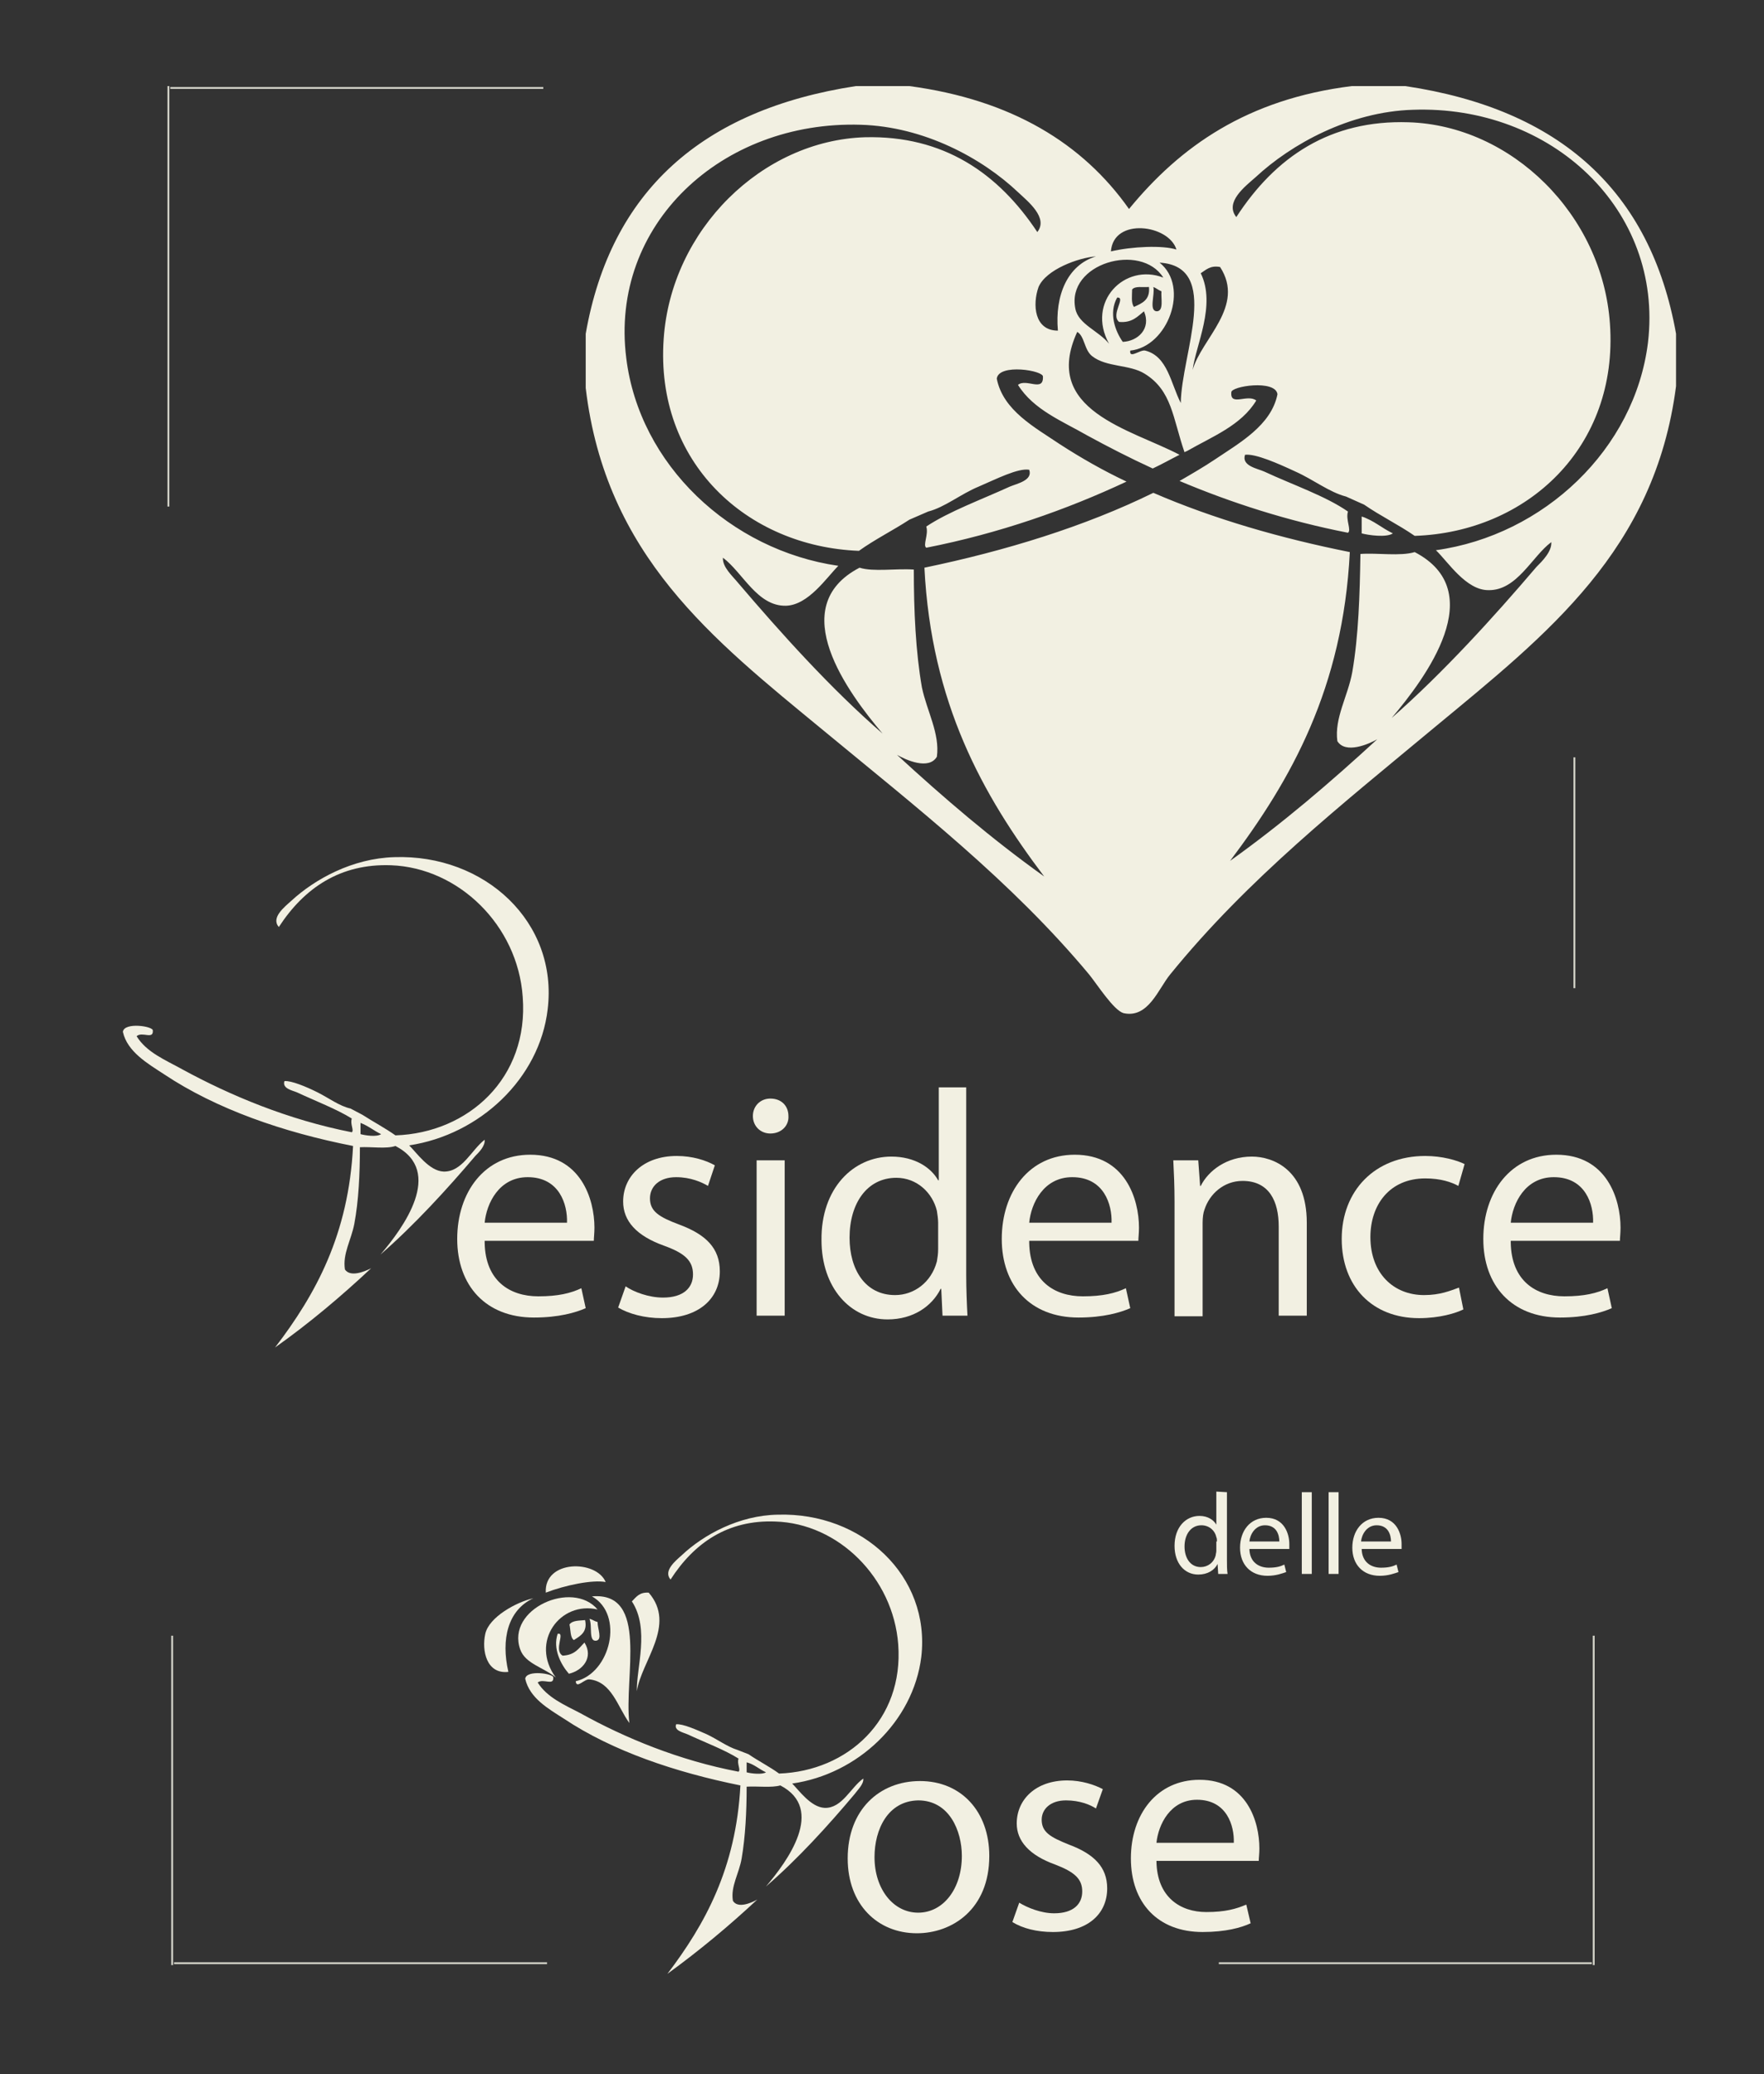 <?xml version="1.0" encoding="utf-8"?>
<!-- Generator: Adobe Illustrator 27.1.0, SVG Export Plug-In . SVG Version: 6.00 Build 0)  -->
<svg version="1.1" id="Livello_1" xmlns="http://www.w3.org/2000/svg" xmlns:xlink="http://www.w3.org/1999/xlink" x="0px" y="0px"
	 viewBox="0 0 282.8 332.5" style="enable-background:new 0 0 282.8 332.5;" xml:space="preserve">
<rect x="0" y="0" width="282.8" height="332.5" fill="#333333" stroke="none"/>
<style type="text/css">
	.st0{display:none;fill:#2B2B2B;}
	.st1{fill-rule:evenodd;clip-rule:evenodd;fill:#F2F0E2;}
	.st2{fill:#F2F0E2;}
	.st3{fill:none;stroke:#D3D3C9;stroke-width:0.3;stroke-miterlimit:10;}
</style>
<rect x="-0.2" y="-0.1" class="st0" width="283" height="332.4"/>
<g>
	<path class="st1" d="M218.3,85.5c1.1,0.3,4,0.7,5,0c-1.7-0.8-3.1-2.1-5-2.7V85.5z"/>
	<path class="st1" d="M225.3,13.8c-2.9,0-5.7,0-8.6,0c-16.8,2.1-27.5,9.7-35.7,19.7C173.6,23,162.2,16,145.8,13.8
		c-2.9,0-5.7,0-8.6,0c-24.7,3.8-39.3,16.9-43.3,39.7c0,2.9,0,5.8,0,8.7c3.2,26.9,20.4,40.3,38,54.8c15,12.4,30.2,24.2,42.7,39.2
		c1.3,1.6,3.9,5.7,5.5,6.2c4,0.9,5.6-3.9,7.5-6.2c12.5-15.4,27.6-27.3,42.5-39.7c18-14.9,35.2-28.3,38.6-54.6c0-2.8,0-5.6,0-8.4
		C264.6,30.6,250.1,17.5,225.3,13.8z M195.6,42.8c4.1,6.3-3,11.5-4.4,16.5c0.5-4,3.8-10.4,1.3-15.5C193.3,43.3,194,42.5,195.6,42.8z
		 M189.3,64.6c-1.6-3.1-2.1-7.5-5.7-8.4c-0.8-0.2-2.6,1.4-2.4,0c6-0.6,9.6-10.2,4.7-14.1C195.9,42.7,189.4,56.7,189.3,64.6z
		 M179.4,51.6c2.1,0.2,3-0.9,4-1.7c1.2,2.8-1,4.8-3.4,4.9c-1.2-1.7-2.3-4.6-0.9-7.1C180.6,47.6,178,50.4,179.4,51.6z M181.5,46.4
		c0.5-0.6,1.7-0.3,2.7-0.4c0.2,2.1-1.1,2.6-2.4,3.2C181.3,48.6,181.5,47.3,181.5,46.4z M184.9,46c0.5,0.2,0.8,0.5,1.3,0.7
		c-0.1,1.1,0.4,3.1-0.7,3.2C184.1,49.9,185.2,47.2,184.9,46z M188.6,40c-2.2-0.7-7.1-0.5-10.5,0.3C178.5,34.8,187.4,36,188.6,40z
		 M186.5,44.5c-6.2-2.4-12.4,3.9-8.7,10.6c-1.7-2.1-4.9-3.1-5.4-5.6C170.9,42.2,182.9,38.8,186.5,44.5z M175.7,41.1
		c-4.6,1.4-6.6,6.3-6.1,11.9c-3.8,0-4.1-4.2-3.1-7C167.7,43.2,172.9,41.3,175.7,41.1z M264.2,54.9c-2.1,17.1-16.7,30.9-34,33.3
		c1.9,1.8,4.8,6.4,8.4,6.4c4.6,0.1,7-5.4,10.1-7.7c0.1,1.5-1.4,3-2.4,4c-6.9,8.1-15,17-23.2,24.2c5.5-6.5,15.8-20.3,3.7-26.6
		c-2.3,0.7-6,0.1-8.7,0.3c-0.1,6.5-0.3,13.1-1.3,18.9c-0.7,3.9-2.9,7.4-2.4,11.1c1.3,2.1,5,0.5,6.4-0.3
		c-7.5,6.9-15.2,13.5-23.6,19.5c9.8-13,18.1-27.7,19.2-49.5c-11-2.2-21.8-5.3-31.5-9.5c-11,5.4-23.7,9.3-36.7,12
		c1.1,21.7,9.3,36.4,19.2,49.5c-8.4-6-16.1-12.6-23.6-19.5c1.4,0.8,5.1,2.5,6.4,0.3c0.5-3.7-1.6-7.3-2.4-11.1
		c-1-5.7-1.3-12.3-1.3-18.9c-2.9-0.2-6.5,0.4-8.7-0.3c-12.1,6.3-1.8,20.1,3.7,26.6c-8.3-7.2-16.3-16.1-23.2-24.2
		c-0.9-1.1-2.5-2.5-2.4-4c3.2,2.4,5.5,7.8,10.1,7.7c3.6-0.1,6.5-4.5,8.4-6.4c-17.3-2.5-31.9-16.2-34-33.3C97.7,36,115.7,19.3,138,20
		c10.2,0.3,19.5,5.4,25.2,10.8c1.6,1.5,4.9,4.1,3.1,6.4c-6.3-9.5-15.1-15.5-27.6-15.2c-16.5,0.5-31.1,14.8-32.3,32.3
		c-1.4,19.8,13.3,33.3,31.3,34c2.5-1.8,5.5-3.3,8.1-5l3-1.3c2.7-0.7,5.2-2.8,8.1-4c2.8-1.2,6.3-3,8.1-2.7c0.6,1.7-1.9,2.2-3.1,2.7
		c-4.6,2.1-9.8,4-13.4,6.4c0.4,1.3-0.6,3,0,3.4c11.7-2.3,22.5-6.1,32.1-10.6c-3.8-1.8-7.3-3.8-10.7-6c-4-2.7-9.1-5.4-10.1-10.5
		c0.3-2.5,7.6-1.3,7.4-0.3c0.1,2.5-2.7,0.2-4,1.3c2.5,4,7.1,5.8,11.1,8.1c3.3,1.8,6.8,3.6,10.5,5.3c1.5-0.7,2.9-1.5,4.3-2.2
		c-7.8-4.1-22.2-7.1-16.4-19.7c1.2,0.7,1.1,2.9,2.4,3.9c2.3,1.8,6,1.3,8.4,2.8c4.4,2.7,4.5,7.1,6.4,12.6c0.1-0.1,0.2-0.1,0.4-0.2
		c4-2.3,8.7-4.1,11.1-8.1c-1.4-1.1-4.2,1-4-1.3c-0.1-1,7.1-2.1,7.4,0.3c-1,5-6.1,7.8-10.1,10.5c-1.8,1.2-3.7,2.3-5.6,3.4
		c8.3,3.5,17.3,6.4,27,8.3c0.6-0.4-0.4-2.1,0-3.4c-3.6-2.5-8.9-4.3-13.4-6.4c-1.1-0.5-3.7-0.9-3.1-2.7c1.7-0.2,5.3,1.4,8.1,2.7
		c2.9,1.3,5.4,3.3,8.1,4l2.9,1.3c2.6,1.8,5.5,3.2,8.1,5c18-0.6,32.7-14.2,31.3-34c-1.2-17.5-15.8-31.8-32.3-32.3
		c-12.5-0.4-21.3,5.5-27.6,15.2c-1.9-2.4,1.4-4.9,3.1-6.4c5.7-5.3,15.1-10.5,25.2-10.8C248.7,16.8,266.7,33.6,264.2,54.9z"/>
</g>
<g>
	<g>
		<path class="st2" d="M77.7,199.2c0.1,6.1,4,8.6,8.6,8.6c3.2,0,5.2-0.5,6.9-1.3l0.7,3.2c-1.6,0.7-4.3,1.5-8.3,1.5
			c-7.7,0-12.3-5.1-12.3-12.6c0-7.5,4.4-13.5,11.7-13.5c8.1,0,10.3,7.1,10.3,11.7c0,0.9-0.1,1.6-0.1,2.1H77.7V199.2z M90.9,196
			c0.1-2.9-1.2-7.3-6.3-7.3c-4.6,0-6.6,4.2-6.9,7.3H90.9z"/>
		<path class="st2" d="M100.3,206.2c1.3,0.9,3.7,1.8,6,1.8c3.3,0,4.8-1.6,4.8-3.7c0-2.2-1.3-3.4-4.6-4.6c-4.5-1.6-6.6-4-6.6-7.1
			c0-4,3.2-7.3,8.6-7.3c2.5,0,4.7,0.7,6.1,1.5l-1.1,3.3c-1-0.6-2.8-1.4-5.1-1.4c-2.7,0-4.2,1.5-4.2,3.4c0,2.1,1.5,3,4.7,4.2
			c4.3,1.6,6.5,3.8,6.5,7.5c0,4.4-3.4,7.5-9.3,7.5c-2.8,0-5.3-0.7-7-1.7L100.3,206.2z"/>
		<path class="st2" d="M126.4,178.9c0.1,1.5-1.1,2.8-2.9,2.8c-1.6,0-2.8-1.2-2.8-2.8c0-1.6,1.2-2.8,2.8-2.8
			C125.3,176.1,126.4,177.3,126.4,178.9z M121.3,210.9v-24.9h4.5v24.9H121.3z"/>
		<path class="st2" d="M154.9,174.3v30.1c0,2.2,0.1,4.7,0.2,6.5h-4l-0.2-4.3h-0.1c-1.4,2.8-4.4,4.9-8.5,4.9c-6,0-10.6-5.1-10.6-12.7
			c-0.1-8.3,5.1-13.4,11.2-13.4c3.8,0,6.4,1.8,7.5,3.8h0.1v-14.9L154.9,174.3L154.9,174.3z M150.4,196c0-0.5-0.1-1.3-0.2-1.9
			c-0.7-2.9-3.2-5.3-6.5-5.3c-4.7,0-7.5,4.1-7.5,9.6c0,5.1,2.5,9.2,7.3,9.2c3,0,5.8-2,6.7-5.4c0.1-0.6,0.2-1.2,0.2-2L150.4,196
			L150.4,196z"/>
		<path class="st2" d="M165,199.2c0.1,6.1,4,8.6,8.6,8.6c3.2,0,5.2-0.5,6.9-1.3l0.7,3.2c-1.6,0.7-4.3,1.5-8.3,1.5
			c-7.7,0-12.3-5.1-12.3-12.6c0-7.5,4.4-13.5,11.7-13.5c8.1,0,10.3,7.1,10.3,11.7c0,0.9-0.1,1.6-0.1,2.1H165V199.2z M178.2,196
			c0.1-2.9-1.2-7.3-6.3-7.3c-4.6,0-6.6,4.2-6.9,7.3H178.2z"/>
		<path class="st2" d="M188.3,192.7c0-2.6-0.1-4.7-0.2-6.7h4l0.3,4.1h0.1c1.2-2.4,4.1-4.7,8.2-4.7c3.4,0,8.8,2.1,8.8,10.6v14.9H205
			v-14.3c0-4-1.5-7.3-5.8-7.3c-3,0-5.3,2.1-6.1,4.6c-0.2,0.5-0.3,1.3-0.3,2.1v15h-4.5L188.3,192.7L188.3,192.7z"/>
		<path class="st2" d="M234.6,209.9c-1.2,0.6-3.8,1.4-7.1,1.4c-7.5,0-12.4-5.1-12.4-12.7c0-7.7,5.3-13.3,13.4-13.3
			c2.7,0,5.1,0.7,6.3,1.3l-1,3.5c-1.1-0.6-2.8-1.2-5.3-1.2c-5.7,0-8.8,4.2-8.8,9.4c0,5.8,3.7,9.3,8.6,9.3c2.6,0,4.2-0.7,5.6-1.2
			L234.6,209.9z"/>
		<path class="st2" d="M242.2,199.2c0.1,6.1,4,8.6,8.6,8.6c3.2,0,5.2-0.5,6.9-1.3l0.7,3.2c-1.6,0.7-4.3,1.5-8.3,1.5
			c-7.7,0-12.3-5.1-12.3-12.6c0-7.5,4.4-13.5,11.7-13.5c8.1,0,10.3,7.1,10.3,11.7c0,0.9-0.1,1.6-0.1,2.1h-17.5V199.2z M255.4,196
			c0.1-2.9-1.2-7.3-6.3-7.3c-4.6,0-6.6,4.2-6.9,7.3H255.4z"/>
	</g>
	<path class="st1" d="M58.1,178.7c1.7,1.1,3.6,2.1,5.3,3.3c11.7-0.4,21.4-9.2,20.4-22.2c-0.8-11.5-10.3-20.7-21.1-21.1
		c-8.1-0.3-13.9,3.6-18,9.9c-1.3-1.5,0.9-3.2,2-4.2c3.8-3.5,9.8-6.8,16.5-7c14.5-0.5,26.3,10.4,24.6,24.4
		c-1.3,11.1-10.9,20.1-22.2,21.8c1.2,1.2,3.2,4.1,5.5,4.2c3,0.1,4.5-3.5,6.6-5.1c0.1,1-0.9,2-1.5,2.6c-4.5,5.3-9.8,11.1-15.2,15.8
		c3.6-4.2,10.3-13.3,2.4-17.4c-1.5,0.5-3.8,0.1-5.7,0.2c0,4.2-0.2,8.6-0.9,12.3c-0.5,2.6-1.9,4.8-1.5,7.3c0.9,1.3,3.2,0.3,4.2-0.2
		c-4.8,4.5-9.9,8.8-15.4,12.7c6.5-8.5,11.8-18.1,12.5-32.3c-11.2-2.2-21.9-5.9-30.3-11.5c-2.6-1.7-5.9-3.6-6.6-6.8
		c0.2-1.6,4.9-0.9,4.8-0.2c0.1,1.5-1.7,0.1-2.6,0.9c1.6,2.6,4.6,3.8,7.3,5.3c7.7,4.2,17,8.1,27.2,10.1c0.4-0.3-0.3-1.3,0-2.2
		c-2.4-1.5-5.8-2.8-8.8-4.2c-0.7-0.3-2.4-0.6-2-1.8c1.1-0.1,3.5,0.9,5.3,1.8c1.8,0.9,3.5,2.2,5.3,2.6 M57.8,181.8
		c0.7,0.2,2.6,0.5,3.3,0c-1.1-0.5-2-1.3-3.3-1.8C57.8,180,57.8,181.8,57.8,181.8z"/>
</g>
<g>
	<g>
		<path class="st2" d="M158.6,297.5c0,8.6-6,12.4-11.6,12.4c-6.3,0-11.1-4.6-11.1-12c0-7.8,5.1-12.4,11.6-12.4
			C154.1,285.5,158.6,290.4,158.6,297.5z M140.2,297.7c0,5.1,3,8.9,7,8.9c4,0,7-3.8,7-9.1c0-4-2-8.9-7-8.9
			C142.3,288.7,140.2,293.3,140.2,297.7z"/>
		<path class="st2" d="M163.4,305c1.3,0.8,3.5,1.7,5.6,1.7c3.1,0,4.5-1.5,4.5-3.5c0-2-1.2-3.1-4.3-4.3c-4.2-1.5-6.2-3.8-6.2-6.6
			c0-3.8,3-6.9,8.1-6.9c2.3,0,4.4,0.7,5.7,1.4l-1.1,3.1c-0.9-0.6-2.6-1.3-4.8-1.3c-2.5,0-3.9,1.4-3.9,3.1c0,2,1.4,2.8,4.4,4
			c4,1.5,6.1,3.6,6.1,7c0,4.1-3.1,7-8.7,7c-2.6,0-4.9-0.6-6.5-1.6L163.4,305z"/>
		<path class="st2" d="M185.4,298.4c0.1,5.7,3.8,8.1,8,8.1c3,0,4.8-0.5,6.4-1.2l0.7,3c-1.5,0.7-4,1.4-7.7,1.4
			c-7.2,0-11.5-4.7-11.5-11.8s4.2-12.6,11-12.6c7.6,0,9.6,6.7,9.6,11c0,0.9-0.1,1.5-0.1,2h-16.4V298.4z M197.8,295.4
			c0.1-2.7-1.1-6.9-5.9-6.9c-4.3,0-6.2,4-6.5,6.9H197.8z"/>
	</g>
	<path class="st1" d="M120,281.2c1.6,1.1,3.4,2,4.9,3.1c11-0.4,20-8.6,19.1-20.7c-0.8-10.7-9.6-19.4-19.7-19.7
		c-7.6-0.3-13,3.4-16.8,9.3c-1.2-1.4,0.8-3,1.8-3.9c3.5-3.3,9.2-6.4,15.4-6.5c13.5-0.4,24.5,9.8,23,22.8
		c-1.3,10.4-10.2,18.8-20.7,20.3c1.1,1.1,3,3.8,5.2,3.9c2.8,0.1,4.2-3.3,6.2-4.7c0.1,0.9-0.9,1.8-1.4,2.5c-4.2,5-9.1,10.4-14.2,14.8
		c3.4-4,9.6-12.4,2.3-16.2c-1.4,0.4-3.6,0.1-5.4,0.2c0,4-0.2,8-0.8,11.5c-0.4,2.4-1.8,4.5-1.4,6.8c0.8,1.3,3,0.3,3.9-0.2
		c-4.5,4.2-9.3,8.2-14.4,11.9c6-7.9,11-16.9,11.7-30.2c-10.4-2.1-20.5-5.5-28.3-10.7c-2.5-1.6-5.5-3.3-6.2-6.4
		c0.2-1.5,4.6-0.8,4.5-0.2c0.1,1.4-1.6,0.1-2.5,0.8c1.5,2.4,4.3,3.6,6.8,4.9c7.2,4,15.9,7.6,25.4,9.4c0.4-0.3-0.3-1.3,0-2.1
		c-2.2-1.4-5.4-2.6-8.2-3.9c-0.7-0.3-2.2-0.6-1.8-1.6c1.1-0.1,3.3,0.9,4.9,1.6c1.7,0.8,3.3,2,4.9,2.5 M119.7,284.1
		c0.7,0.2,2.5,0.4,3.1,0c-1.1-0.5-1.9-1.3-3.1-1.6V284.1z"/>
	<g>
		<path class="st1" d="M97.1,253.6c-2.1-0.4-6.5,0.5-9.6,1.7C87.2,250,95.6,250,97.1,253.6"/>
		<path class="st1" d="M85.5,256.2c-4.1,1.9-5.2,6.6-4,11.8c-3.5,0.4-4.3-3.4-3.7-6.1C78.4,259.2,82.8,256.8,85.5,256.2"/>
		<path class="st1" d="M94.9,255.9c9.2-0.8,5.1,13,6,20.3c-1.9-2.6-2.8-6.6-6.4-7c-0.8-0.1-2.1,1.6-2.2,0.3
			C97.9,268.2,100.1,258.8,94.9,255.9"/>
		<path class="st1" d="M104,255.3c4.5,5.2-1.2,11-1.9,15.8c-0.1-3.7,2.1-10-0.8-14.4C102,256,102.5,255.2,104,255.3"/>
		<path class="st1" d="M93.8,259.7c0.4,1.9-0.7,2.5-1.8,3.2c-0.6-0.4-0.5-1.6-0.7-2.5C91.8,259.7,93,259.8,93.8,259.7"/>
		<path class="st1" d="M94.5,259.5c0.5,0.1,0.8,0.4,1.3,0.5c0,1.1,0.8,2.8-0.2,3C94.3,263.2,95,260.6,94.5,259.5"/>
		<path class="st1" d="M89.1,268.9c-1.9-1.6-4.9-2.2-5.7-4.5c-2.3-6.5,8.4-11.2,12.4-6.4C89.8,256.6,84.9,263.2,89.1,268.9"/>
		<path class="st1" d="M89.4,261.9c1.3-0.3-0.7,2.6,0.8,3.5c2-0.1,2.6-1.2,3.5-2.1c1.5,2.4-0.3,4.5-2.5,5
			C89.9,266.8,88.6,264.3,89.4,261.9"/>
	</g>
</g>
<g>
	<path class="st2" d="M196.7,239.2v10.8c0,0.8,0,1.7,0.1,2.3h-1.5l-0.1-1.6h0c-0.5,1-1.6,1.7-3.1,1.7c-2.2,0-3.8-1.8-3.8-4.6
		c0-3,1.8-4.8,4-4.8c1.4,0,2.3,0.7,2.7,1.4h0v-5.3L196.7,239.2L196.7,239.2z M195.1,247.1c0-0.2,0-0.5-0.1-0.7
		c-0.2-1-1.1-1.9-2.4-1.9c-1.7,0-2.7,1.5-2.7,3.4c0,1.8,0.9,3.3,2.6,3.3c1.1,0,2.1-0.7,2.4-1.9c0-0.2,0.1-0.4,0.1-0.7V247.1z"/>
	<path class="st2" d="M200.3,248.2c0,2.2,1.5,3.1,3.1,3.1c1.2,0,1.9-0.2,2.5-0.5l0.3,1.2c-0.6,0.2-1.6,0.6-3,0.6
		c-2.7,0-4.4-1.8-4.4-4.5c0-2.7,1.6-4.8,4.2-4.8c2.9,0,3.7,2.6,3.7,4.2c0,0.3,0,0.6,0,0.8H200.3z M205.1,247.1c0-1-0.4-2.6-2.3-2.6
		c-1.6,0-2.4,1.5-2.5,2.6H205.1z"/>
	<path class="st2" d="M208.7,239.2h1.6v13.1h-1.6V239.2z"/>
	<path class="st2" d="M213,239.2h1.6v13.1H213V239.2z"/>
	<path class="st2" d="M218.3,248.2c0,2.2,1.5,3.1,3.1,3.1c1.2,0,1.9-0.2,2.5-0.5l0.3,1.2c-0.6,0.2-1.6,0.6-3,0.6
		c-2.7,0-4.4-1.8-4.4-4.5c0-2.7,1.6-4.8,4.2-4.8c2.9,0,3.7,2.6,3.7,4.2c0,0.3,0,0.6,0,0.8H218.3z M223,247.1c0-1-0.4-2.6-2.3-2.6
		c-1.6,0-2.4,1.5-2.5,2.6H223z"/>
</g>
<g>
	<g>
		<line class="st3" x1="27" y1="81.2" x2="27" y2="13.8"/>
		<line class="st3" x1="27.3" y1="14.1" x2="87.1" y2="14.1"/>
	</g>
	<line class="st3" x1="252.4" y1="121.4" x2="252.4" y2="158.4"/>
	<g>
		<line class="st3" x1="255.5" y1="262.2" x2="255.5" y2="315"/>
		<line class="st3" x1="255.2" y1="314.7" x2="195.4" y2="314.7"/>
	</g>
	<g>
		<line class="st3" x1="27.6" y1="262.2" x2="27.6" y2="315"/>
		<line class="st3" x1="27.9" y1="314.7" x2="87.7" y2="314.7"/>
	</g>
</g>
</svg>
